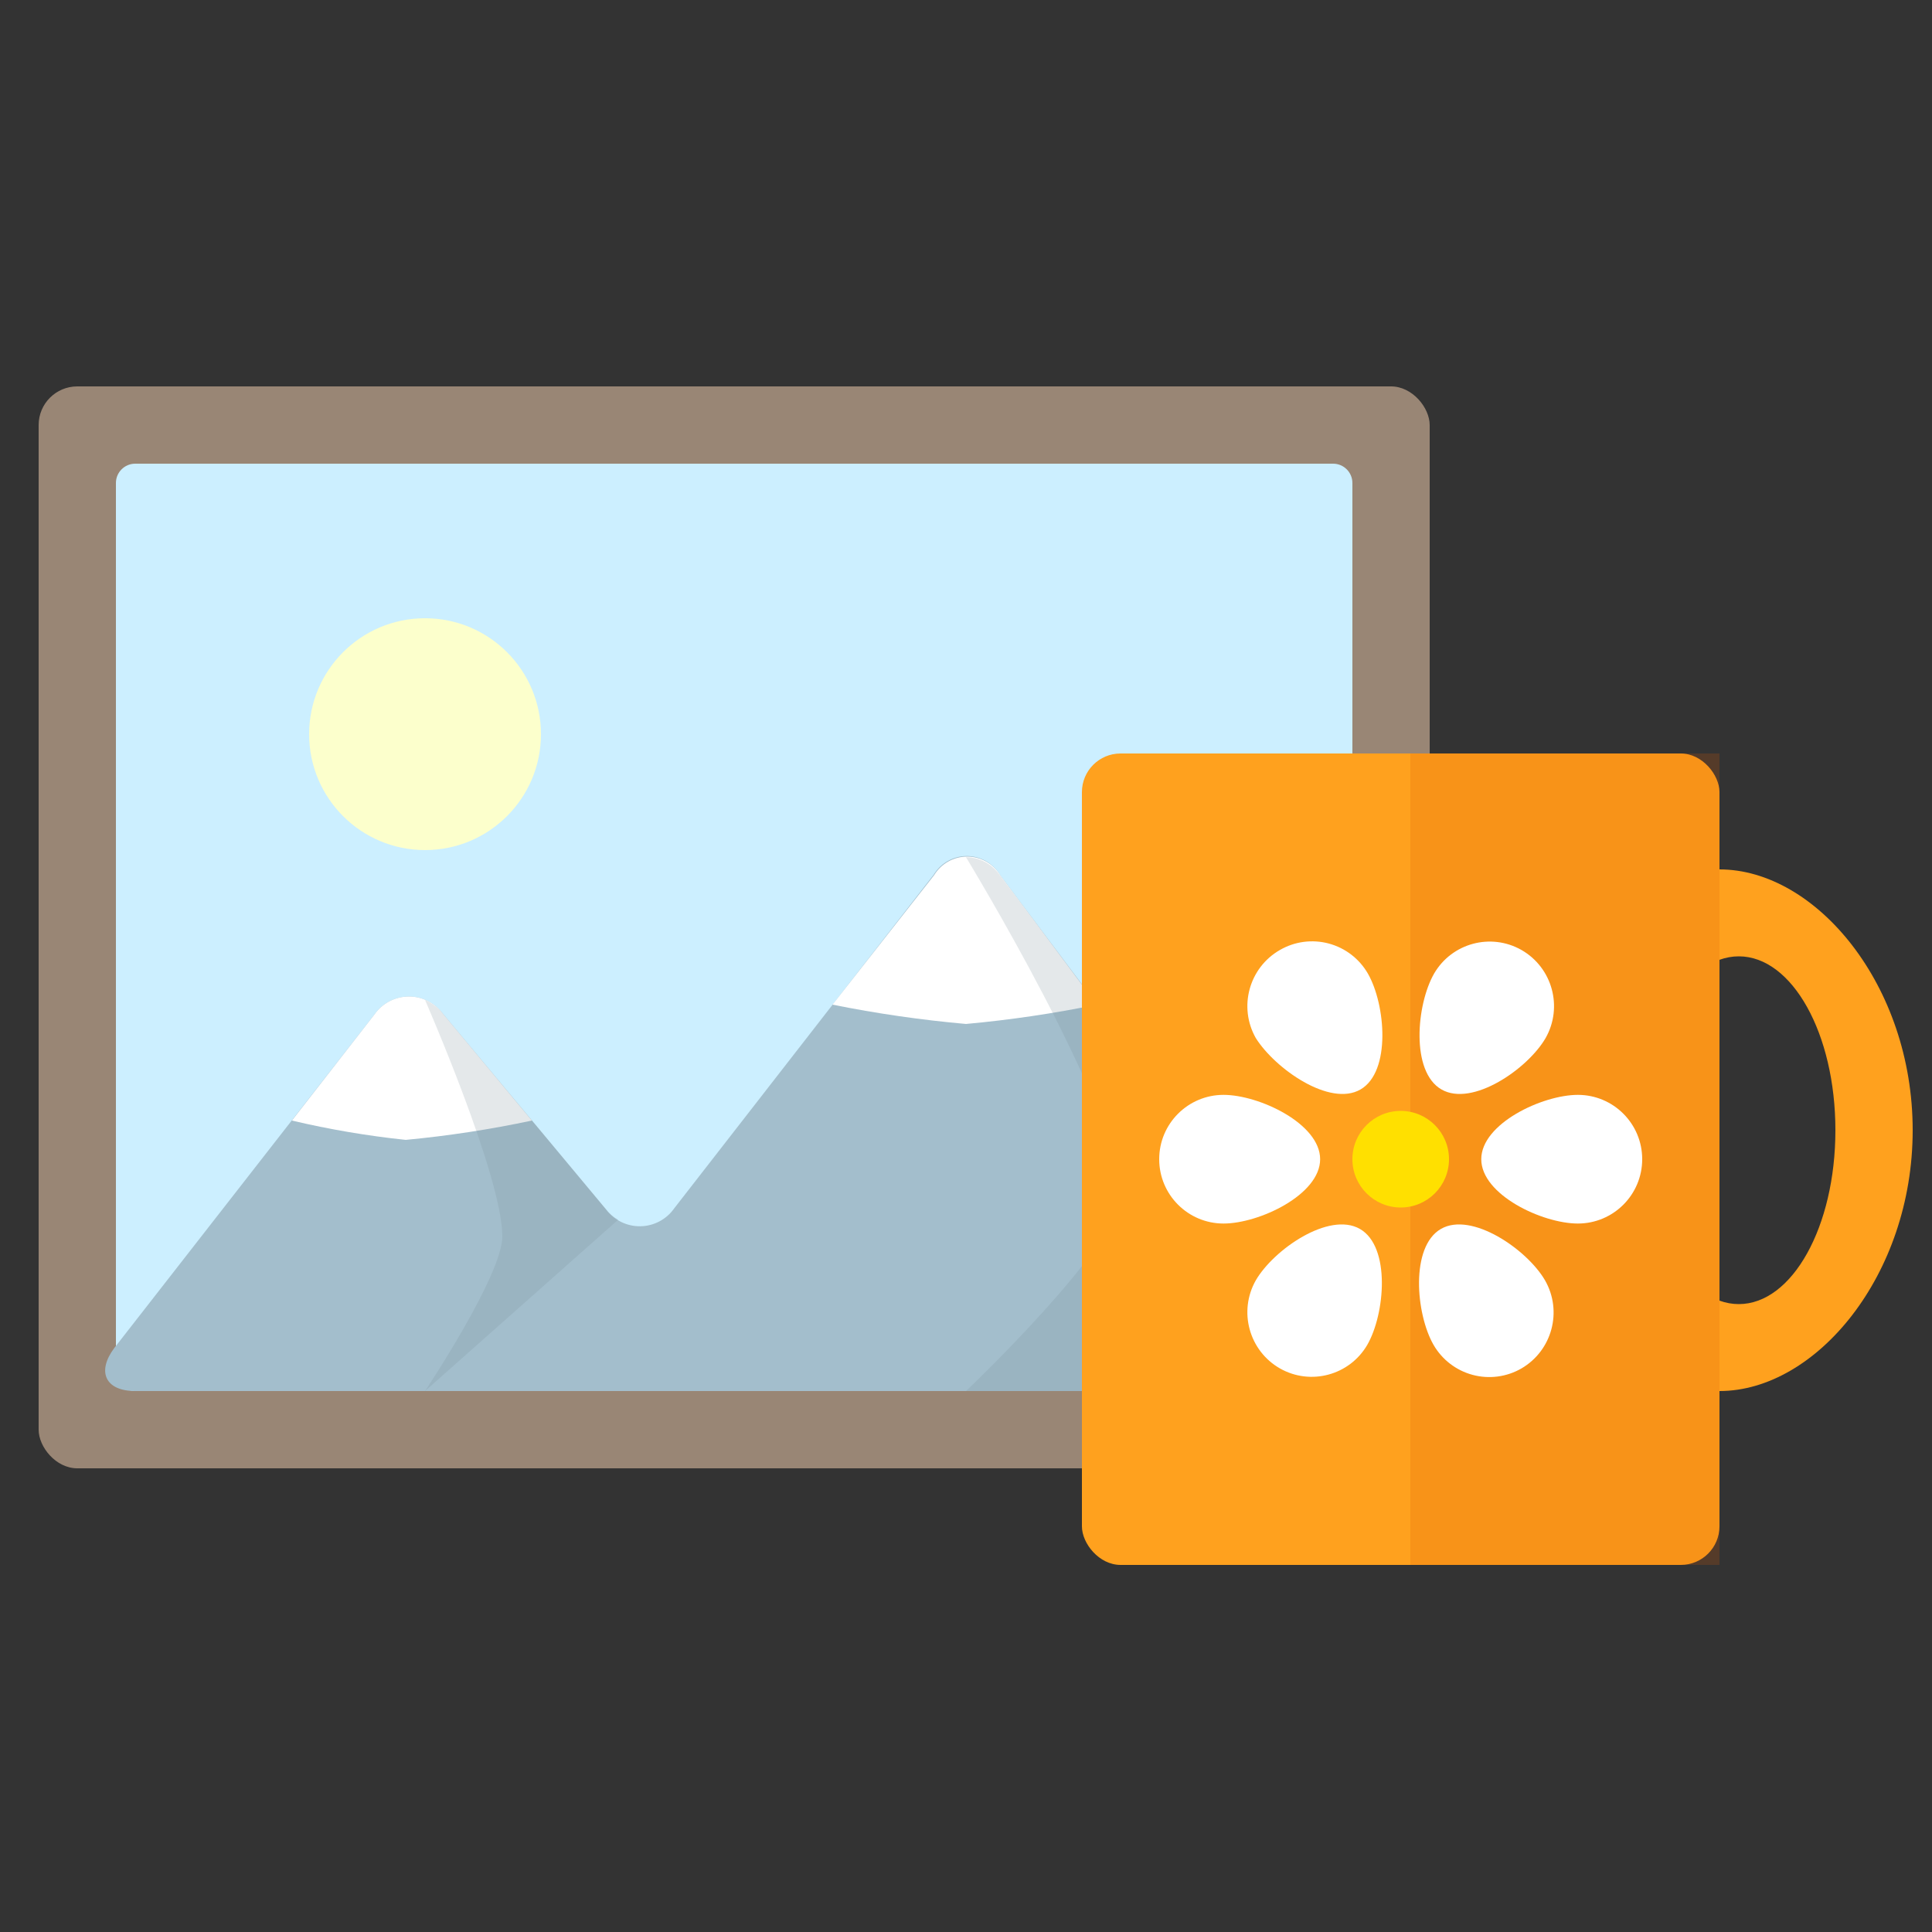 <?xml version="1.0" encoding="UTF-8"?>
<svg width="100px" height="100px" viewBox="0 0 100 100" version="1.1" xmlns="http://www.w3.org/2000/svg" xmlns:xlink="http://www.w3.org/1999/xlink">
    <rect x="0" y="0" width="100" height="100" fill="#333333" stroke="none"/>
    <!-- Generator: Sketch 53 (72520) - https://sketchapp.com -->
    <title>pictogram-photo-products</title>
    <desc>Created with Sketch.</desc>
    <g id="pictogram-photo-products" stroke="none" stroke-width="1" fill="none" fill-rule="evenodd">
        <g id="fotoprodukty" transform="translate(2, 20)" fill-rule="nonzero">
            <rect id="Rectangle-path" fill="#998675" x="0" y="0" width="72" height="56" rx="2"></rect>
            <g id="Group" transform="translate(3, 4)">
                <path d="M64,0 L2,0 C1.448,0 1,0.448 1,1 L1,47 C1,47.552 1.448,48 2,48 L64,48 C64.552,48 65,47.552 65,47 L65,1 C65,0.448 64.552,0 64,0 Z" id="Shape" fill="#CCEFFF"></path>
                <path d="M64,48 L2,48 C0.45,48 -5.55111512e-17,47 0.91,45.78 L14.38,28.51 C14.78,27.937 15.431,27.591 16.13,27.579 C16.828,27.567 17.49,27.891 17.91,28.45 L26.37,38.6 C26.79,39.159 27.452,39.483 28.15,39.471 C28.849,39.459 29.5,39.113 29.9,38.54 L43.33,21.27 C43.693,20.672 44.341,20.307 45.04,20.307 C45.739,20.307 46.387,20.672 46.75,21.27 L65.08,45.75 C66,47 65.5,48 64,48 Z" id="Shape" fill="#A3BECC"></path>
                <circle id="Oval" fill="#FCFFCC" cx="17" cy="14" r="6"></circle>
                <path d="M51.77,28 L46.77,21.3 C46.407,20.702 45.759,20.337 45.06,20.337 C44.361,20.337 43.713,20.702 43.35,21.3 L38.09,28 C40.373,28.46 42.68,28.794 45,29 C47.274,28.793 49.534,28.459 51.77,28 L51.77,28 Z" id="Shape" fill="#FFFFFF"></path>
                <path d="M22.53,34 L17.91,28.45 C17.49,27.891 16.828,27.567 16.13,27.579 C15.431,27.591 14.78,27.937 14.38,28.51 L10.11,34 C12.05,34.458 14.017,34.792 16,35 C18.194,34.793 20.374,34.459 22.53,34 L22.53,34 Z" id="Shape" fill="#FFFFFF"></path>
                <path d="M46.75,21.3 C46.354,20.722 45.7,20.375 45,20.37 C45,20.37 53,33.5 53,37.88 C53,40.41 45,48 45,48 L64,48 C65.54,48 66.05,47 65.12,45.75 L46.75,21.3 Z" id="Shape" fill="#7A8E99" opacity="0.2"></path>
                <path d="M26.37,38.6 L17.91,28.45 C17.665,28.152 17.353,27.915 17,27.76 C17,27.76 21,36.9 21,40 C21,42 17,48 17,48 L27,39.13 C26.759,38.994 26.545,38.814 26.37,38.6 Z" id="Shape" fill="#7A8E99" opacity="0.2"></path>
            </g>
            <rect id="Rectangle-path" fill="#FFA11E" x="54" y="19" width="33" height="42" rx="2"></rect>
            <path d="M87,25 C82,25 78,31 78,38.5 C78,46 82,52 87,52 C92,52 97,46 97,38.5 C97,31 92,25 87,25 Z M88,47.5 C85.24,47.5 83,43.5 83,38.5 C83,33.5 85.24,29.5 88,29.5 C90.76,29.5 93,33.5 93,38.5 C93,43.5 90.76,47.5 88,47.5 Z" id="Shape" fill="#FFA11E"></path>
            <rect id="Rectangle-path" fill="#DF5A00" opacity="0.2" x="71" y="19" width="16" height="42"></rect>
            <circle id="Oval" fill="#FFE000" cx="70.5" cy="40" r="2.5"></circle>
            <path d="M83,40 C83,41.839 81.509,43.33 79.67,43.33 C77.83,43.33 74.67,41.84 74.67,40 C74.67,38.16 77.83,36.67 79.67,36.67 C81.509,36.67 83,38.161 83,40 Z" id="Shape" fill="#FFFFFF"></path>
            <path d="M58,40 C58,38.161 59.491,36.67 61.33,36.67 C63.17,36.67 66.33,38.16 66.33,40 C66.33,41.84 63.17,43.33 61.33,43.33 C59.491,43.33 58,41.839 58,40 Z" id="Shape" fill="#FFFFFF"></path>
            <path d="M64.25,50.83 C62.649,49.914 62.09,47.875 63,46.27 C63.92,44.68 66.79,42.69 68.39,43.61 C69.99,44.53 69.69,48.01 68.77,49.61 C67.852,51.186 65.837,51.73 64.25,50.83 L64.25,50.83 Z" id="Shape" fill="#FFFFFF"></path>
            <path d="M76.75,29.17 C78.351,30.086 78.91,32.125 78,33.73 C77.08,35.32 74.21,37.31 72.61,36.39 C71.01,35.47 71.31,31.99 72.23,30.39 C73.148,28.814 75.163,28.27 76.75,29.17 Z" id="Shape" fill="#FFFFFF"></path>
            <path d="M76.75,50.83 C75.985,51.272 75.076,51.392 74.222,51.163 C73.369,50.934 72.641,50.375 72.2,49.61 C71.28,48.01 70.99,44.53 72.58,43.61 C74.17,42.69 77.05,44.68 77.97,46.27 C78.885,47.867 78.34,49.903 76.75,50.83 L76.75,50.83 Z" id="Shape" fill="#FFFFFF"></path>
            <path d="M64.25,29.17 C65.015,28.728 65.924,28.608 66.778,28.837 C67.631,29.066 68.359,29.625 68.8,30.39 C69.72,31.99 70.01,35.47 68.42,36.39 C66.83,37.31 64,35.32 63,33.73 C62.09,32.125 62.649,30.086 64.25,29.17 Z" id="Shape" fill="#FFFFFF"></path>
        </g>
    </g>
</svg>